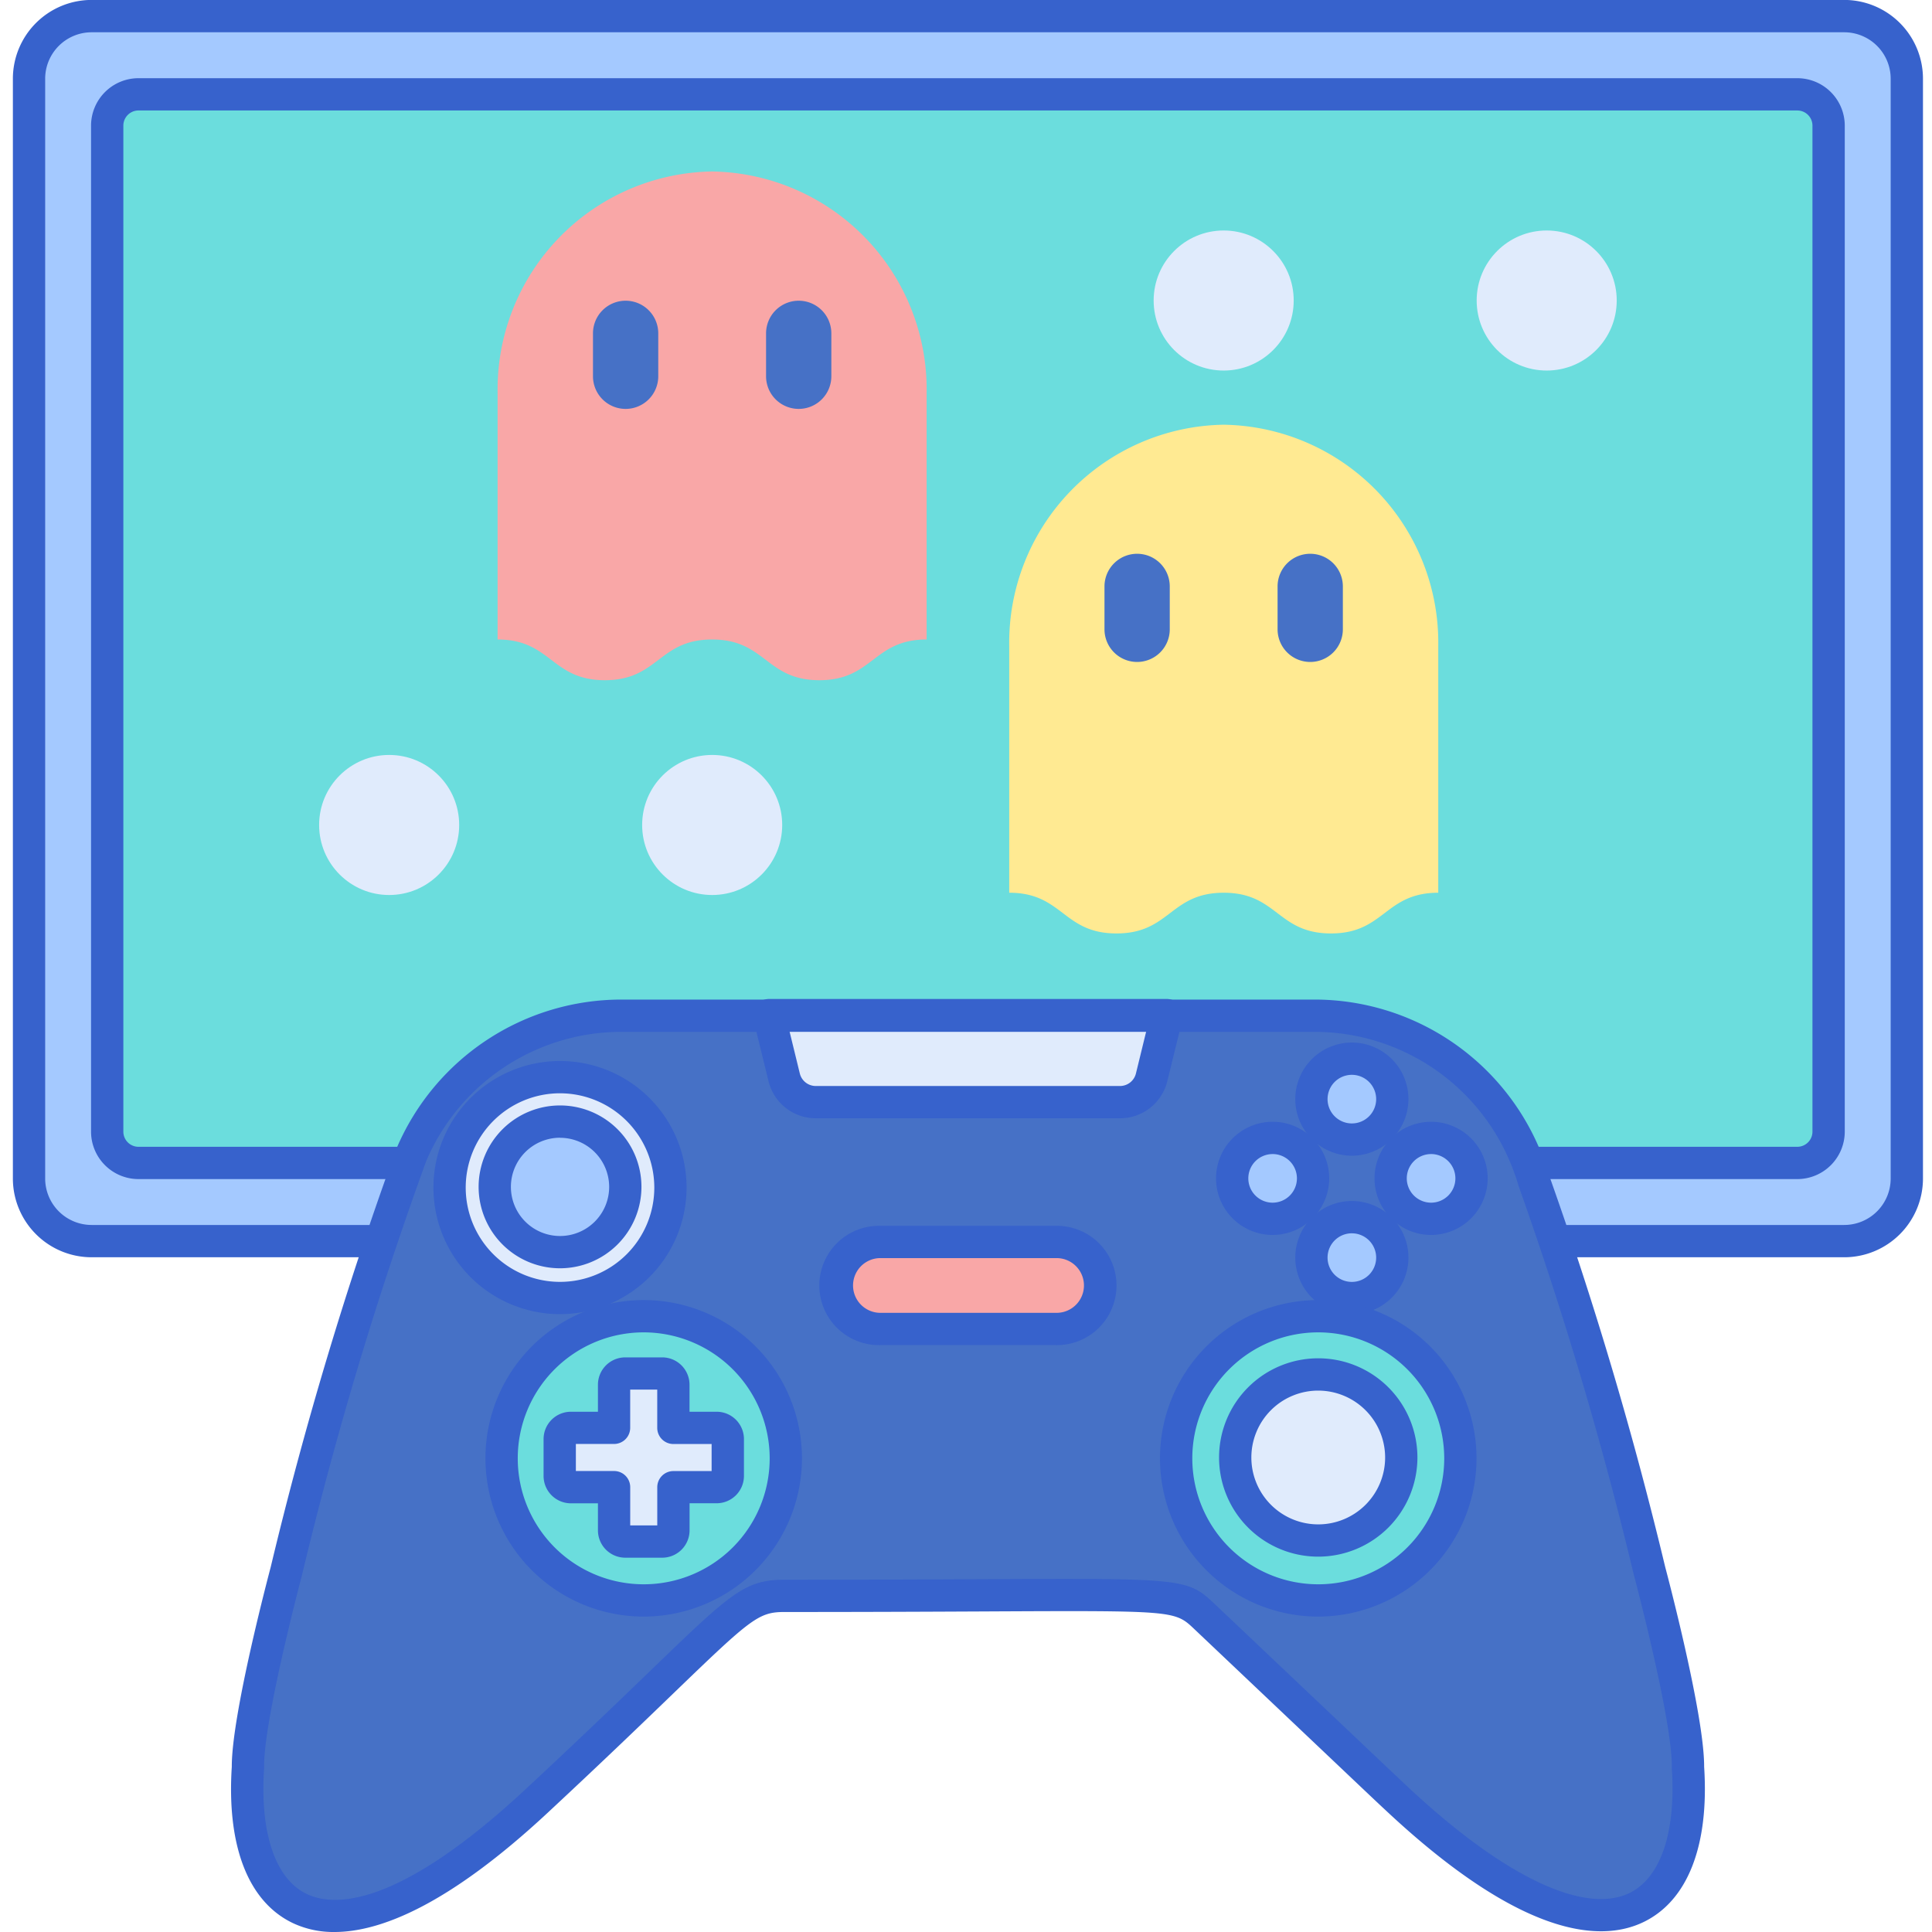 <svg xmlns="http://www.w3.org/2000/svg" width="150" height="150" viewBox="0 0 150 150">
  <g id="flash_game" data-name="flash game" transform="translate(-895 -237)">
    <rect id="Rectangle_1" data-name="Rectangle 1" width="150" height="150" transform="translate(895 237)" fill="none"/>
    <g id="reshot-icon-video-game-L24AM7EQN5" transform="translate(886.272 228.634)">
      <g id="Group_10" data-name="Group 10" transform="translate(10.98 9.619)">
        <path id="Path_275" data-name="Path 275" d="M152.661,105.474H16.587a4.858,4.858,0,0,1-4.86-4.856V15.223a4.858,4.858,0,0,1,4.86-4.857H152.661a4.858,4.858,0,0,1,4.859,4.857v85.395A4.857,4.857,0,0,1,152.661,105.474Z" transform="translate(-11.727 -10.366)" fill="#a4c9ff"/>
      </g>
      <g id="Group_11" data-name="Group 11" transform="translate(17.052 15.69)">
        <path id="Path_276" data-name="Path 276" d="M21.417,100.593V22.483a2.429,2.429,0,0,1,2.43-2.428H152.639a2.429,2.429,0,0,1,2.43,2.428v78.11a2.429,2.429,0,0,1-2.43,2.428H23.847A2.429,2.429,0,0,1,21.417,100.593Z" transform="translate(-21.417 -20.055)" fill="#6bdddd"/>
      </g>
      <g id="Group_12" data-name="Group 12" transform="translate(9.728 8.366)">
        <path id="Path_277" data-name="Path 277" d="M151.914,105.98H15.841A6.118,6.118,0,0,1,9.728,99.87v-85.4a6.118,6.118,0,0,1,6.113-6.109H151.914a6.118,6.118,0,0,1,6.113,6.109v85.4A6.119,6.119,0,0,1,151.914,105.98ZM15.841,10.872a3.609,3.609,0,0,0-3.606,3.6v85.4a3.609,3.609,0,0,0,3.606,3.6H151.914a3.609,3.609,0,0,0,3.606-3.6v-85.4a3.609,3.609,0,0,0-3.606-3.6Z" transform="translate(-9.728 -8.366)" fill="#3762cc"/>
      </g>
      <g id="Group_13" data-name="Group 13" transform="translate(15.798 14.437)">
        <path id="Path_278" data-name="Path 278" d="M151.891,103.529H23.1a3.687,3.687,0,0,1-3.684-3.682V21.738A3.687,3.687,0,0,1,23.1,18.056h128.79a3.687,3.687,0,0,1,3.684,3.682v78.11A3.687,3.687,0,0,1,151.891,103.529ZM23.1,20.562a1.177,1.177,0,0,0-1.176,1.175v78.11a1.177,1.177,0,0,0,1.176,1.175h128.79a1.177,1.177,0,0,0,1.176-1.175V21.738a1.177,1.177,0,0,0-1.176-1.175Z" transform="translate(-19.417 -18.056)" fill="#3762cc"/>
      </g>
      <g id="Group_14" data-name="Group 14" transform="translate(27.921 87.226)">
        <path id="Path_279" data-name="Path 279" d="M150.624,192.429h0c.039-3.9-2.98-15.222-2.98-15.222h0a298.319,298.319,0,0,0-8.98-30.305,18.061,18.061,0,0,0-.7-1.967l-.013-.035v.006a17.741,17.741,0,0,0-16.279-10.828H67.778A17.741,17.741,0,0,0,51.5,144.906V144.9a296.41,296.41,0,0,0-9.7,32.308h0s-3.02,11.325-2.98,15.222h0c-.766,11.608,6.285,17.638,22.449,2.581h0c15.388-14.333,15.63-15.888,19.183-15.888,30.991,0,30.33-.576,32.692,1.662,15.326,14.521,13.88,13.157,15.028,14.226h0C143.984,209.736,151.406,204.295,150.624,192.429Z" transform="translate(-38.766 -134.078)" fill="#4671c6"/>
      </g>
      <g id="Group_15" data-name="Group 15" transform="translate(47.672 110.556)">
        <circle id="Ellipse_2" data-name="Ellipse 2" cx="11.034" cy="11.034" r="11.034" fill="#6bdddd"/>
      </g>
      <g id="Group_16" data-name="Group 16" transform="translate(68.426 87.182)">
        <path id="Path_280" data-name="Path 280" d="M103.338,134.077l1.185,4.826a2.533,2.533,0,0,0,2.46,1.929H130.6a2.533,2.533,0,0,0,2.46-1.929l1.185-4.826Z" transform="translate(-103.338 -134.077)" fill="#e0ebfc"/>
      </g>
      <g id="Group_17" data-name="Group 17" transform="translate(52.184 115.002)">
        <path id="Path_281" data-name="Path 281" d="M89.62,182.665H86.268v-3.352a.869.869,0,0,0-.868-.868H82.532a.869.869,0,0,0-.868.868v3.352H78.311a.869.869,0,0,0-.868.868V186.4a.869.869,0,0,0,.868.868h3.352v3.352a.869.869,0,0,0,.868.868H85.4a.869.869,0,0,0,.868-.868V187.27H89.62a.869.869,0,0,0,.868-.868v-2.868A.868.868,0,0,0,89.62,182.665Z" transform="translate(-77.443 -178.445)" fill="#e0ebfc"/>
      </g>
      <g id="Group_18" data-name="Group 18" transform="translate(100.043 110.556)">
        <circle id="Ellipse_3" data-name="Ellipse 3" cx="11.034" cy="11.034" r="11.034" fill="#6bdddd"/>
      </g>
      <g id="Group_19" data-name="Group 19" transform="translate(104.63 115.078)">
        <circle id="Ellipse_4" data-name="Ellipse 4" cx="6.446" cy="6.446" r="6.446" fill="#e0ebfc"/>
      </g>
      <g id="Group_20" data-name="Group 20" transform="translate(110.547 90.562)">
        <circle id="Ellipse_5" data-name="Ellipse 5" cx="3.14" cy="3.14" r="3.14" fill="#a4c9ff"/>
      </g>
      <g id="Group_21" data-name="Group 21" transform="translate(110.547 102.866)">
        <circle id="Ellipse_6" data-name="Ellipse 6" cx="3.14" cy="3.14" r="3.14" fill="#a4c9ff"/>
      </g>
      <g id="Group_22" data-name="Group 22" transform="translate(116.698 96.714)">
        <circle id="Ellipse_7" data-name="Ellipse 7" cx="3.14" cy="3.14" r="3.14" fill="#a4c9ff"/>
      </g>
      <g id="Group_23" data-name="Group 23" transform="translate(104.394 96.714)">
        <circle id="Ellipse_8" data-name="Ellipse 8" cx="3.14" cy="3.14" r="3.14" fill="#a4c9ff"/>
      </g>
      <g id="Group_24" data-name="Group 24" transform="translate(73.661 104.792)">
        <path id="Path_282" data-name="Path 282" d="M128.749,168.92H115.071a3.378,3.378,0,0,1-3.378-3.378h0a3.378,3.378,0,0,1,3.378-3.378h13.678a3.378,3.378,0,0,1,3.378,3.378h0A3.378,3.378,0,0,1,128.749,168.92Z" transform="translate(-111.693 -162.165)" fill="#f9a7a7"/>
      </g>
      <g id="Group_25" data-name="Group 25" transform="translate(43.633 91.994)">
        <circle id="Ellipse_9" data-name="Ellipse 9" cx="8.574" cy="8.574" r="8.574" fill="#e0ebfc"/>
      </g>
      <g id="Group_26" data-name="Group 26" transform="translate(47.141 95.45)">
        <circle id="Ellipse_10" data-name="Ellipse 10" cx="5.068" cy="5.068" r="5.068" fill="#a4c9ff"/>
      </g>
      <g id="Group_27" data-name="Group 27" transform="translate(42.38 90.742)">
        <path id="Path_283" data-name="Path 283" d="M71.631,159.4a9.827,9.827,0,1,1,9.827-9.827A9.838,9.838,0,0,1,71.631,159.4Zm0-17.148a7.321,7.321,0,1,0,7.321,7.321A7.329,7.329,0,0,0,71.631,142.253Z" transform="translate(-61.804 -139.746)" fill="#3762cc"/>
      </g>
      <g id="Group_28" data-name="Group 28" transform="translate(45.887 94.197)">
        <path id="Path_284" data-name="Path 284" d="M73.721,157.9a6.321,6.321,0,1,1,6.322-6.322A6.328,6.328,0,0,1,73.721,157.9Zm0-10.136a3.815,3.815,0,1,0,3.816,3.815A3.819,3.819,0,0,0,73.721,147.769Z" transform="translate(-67.4 -145.262)" fill="#3762cc"/>
      </g>
      <g id="Group_29" data-name="Group 29" transform="translate(72.408 103.539)">
        <path id="Path_285" data-name="Path 285" d="M128,169.426H114.324a4.631,4.631,0,1,1,0-9.261H128a4.631,4.631,0,1,1,0,9.261Zm-13.678-6.755a2.125,2.125,0,0,0,0,4.249H128a2.125,2.125,0,1,0,0-4.249Z" transform="translate(-109.693 -160.165)" fill="#3762cc"/>
      </g>
      <g id="Group_30" data-name="Group 30" transform="translate(26.666 85.973)">
        <path id="Path_286" data-name="Path 286" d="M44.787,204.47a7.389,7.389,0,0,1-3.209-.684c-3.468-1.645-5.157-5.956-4.758-12.142-.016-4.061,2.9-15.041,3.022-15.508h0a297.466,297.466,0,0,1,9.731-32.416,1.235,1.235,0,0,1,.059-.135,18.973,18.973,0,0,1,17.4-11.509h53.888a18.974,18.974,0,0,1,17.4,11.509,1.2,1.2,0,0,1,.065.154,19.053,19.053,0,0,1,.726,2.027,299.381,299.381,0,0,1,9,30.369c.124.467,3.039,11.447,3.022,15.509.4,6.148-1.292,10.435-4.753,12.076-3.214,1.523-9.259,1.28-19.805-8.543l-.2-.187c-.61-.566-.61-.566-6.268-5.929l-8.566-8.117c-1.513-1.434-1.518-1.435-16.464-1.361-3.992.019-9.014.043-15.365.043-2,0-2.609.533-8.582,6.293-2.3,2.22-5.453,5.26-9.747,9.258C53.631,202.4,48.325,204.47,44.787,204.47Zm-2.533-27.643c-.208.786-2.962,11.28-2.926,14.841,0,.032,0,.064,0,.1-.333,5.041.88,8.6,3.328,9.758,2.038.967,6.96,1.189,17.014-8.177,4.278-3.983,7.421-7.015,9.716-9.228,6.146-5.928,7.253-7,10.323-7,6.346,0,11.364-.024,15.352-.043,15.957-.075,15.958-.076,18.19,2.038l8.579,8.129c5.642,5.347,5.642,5.347,6.251,5.913l.2.189c7.316,6.815,13.519,9.773,17.02,8.112,2.442-1.158,3.653-4.691,3.323-9.694,0-.032,0-.064,0-.1.036-3.562-2.719-14.057-2.926-14.841-.009-.029-.017-.06-.024-.09a296.51,296.51,0,0,0-8.939-30.166c-.007-.021-.013-.041-.019-.063a16.844,16.844,0,0,0-.656-1.83s0,0,0,0a.179.179,0,0,1-.011-.025,16.472,16.472,0,0,0-15.126-10.067H67.03A16.473,16.473,0,0,0,51.9,144.651l0,.007a294.386,294.386,0,0,0-9.624,32.08C42.271,176.768,42.263,176.8,42.254,176.828Z" transform="translate(-36.762 -132.077)" fill="#3762cc"/>
      </g>
      <g id="Group_31" data-name="Group 31" transform="translate(67.173 85.928)">
        <path id="Path_287" data-name="Path 287" d="M129.856,141.337H106.235a3.777,3.777,0,0,1-3.676-2.884l-1.185-4.826a1.253,1.253,0,0,1,1.217-1.552h30.9a1.253,1.253,0,0,1,1.217,1.552l-1.185,4.826a3.778,3.778,0,0,1-3.66,2.884Zm-25.667-6.755.8,3.274a1.277,1.277,0,0,0,1.242.975h23.613a1.276,1.276,0,0,0,1.242-.975l.8-3.274Z" transform="translate(-101.337 -132.076)" fill="#3762cc"/>
      </g>
      <g id="Group_32" data-name="Group 32" transform="translate(109.293 89.308)">
        <path id="Path_288" data-name="Path 288" d="M172.926,146.254a4.393,4.393,0,1,1,4.393-4.393A4.4,4.4,0,0,1,172.926,146.254Zm0-6.28a1.887,1.887,0,1,0,1.887,1.887A1.889,1.889,0,0,0,172.926,139.974Z" transform="translate(-168.533 -137.467)" fill="#3762cc"/>
      </g>
      <g id="Group_33" data-name="Group 33" transform="translate(109.293 101.612)">
        <path id="Path_289" data-name="Path 289" d="M172.926,165.879a4.393,4.393,0,1,1,4.393-4.393A4.4,4.4,0,0,1,172.926,165.879Zm0-6.28a1.887,1.887,0,1,0,1.887,1.887A1.889,1.889,0,0,0,172.926,159.6Z" transform="translate(-168.533 -157.092)" fill="#3762cc"/>
      </g>
      <g id="Group_34" data-name="Group 34" transform="translate(115.445 95.46)">
        <path id="Path_290" data-name="Path 290" d="M182.738,156.067a4.393,4.393,0,1,1,4.393-4.393A4.4,4.4,0,0,1,182.738,156.067Zm0-6.28a1.887,1.887,0,1,0,1.886,1.887A1.889,1.889,0,0,0,182.738,149.786Z" transform="translate(-178.345 -147.28)" fill="#3762cc"/>
      </g>
      <g id="Group_35" data-name="Group 35" transform="translate(103.141 95.46)">
        <path id="Path_291" data-name="Path 291" d="M163.113,156.067a4.393,4.393,0,1,1,4.393-4.393A4.4,4.4,0,0,1,163.113,156.067Zm0-6.28A1.887,1.887,0,1,0,165,151.673,1.889,1.889,0,0,0,163.113,149.786Z" transform="translate(-158.72 -147.28)" fill="#3762cc"/>
      </g>
      <g id="Group_36" data-name="Group 36" transform="translate(98.791 109.304)">
        <path id="Path_292" data-name="Path 292" d="M164.056,193.92a12.287,12.287,0,1,1,12.287-12.287A12.3,12.3,0,0,1,164.056,193.92Zm0-22.067a9.78,9.78,0,1,0,9.781,9.78A9.792,9.792,0,0,0,164.056,171.853Z" transform="translate(-151.77 -169.347)" fill="#3762cc"/>
      </g>
      <g id="Group_37" data-name="Group 37" transform="translate(103.378 113.826)">
        <path id="Path_293" data-name="Path 293" d="M166.791,191.965a7.7,7.7,0,1,1,7.7-7.7A7.708,7.708,0,0,1,166.791,191.965Zm0-12.892a5.193,5.193,0,1,0,5.193,5.193A5.2,5.2,0,0,0,166.791,179.073Z" transform="translate(-159.093 -176.567)" fill="#3762cc"/>
      </g>
      <g id="Group_38" data-name="Group 38" transform="translate(46.419 109.304)">
        <path id="Path_294" data-name="Path 294" d="M80.53,193.92a12.287,12.287,0,1,1,12.287-12.287A12.3,12.3,0,0,1,80.53,193.92Zm0-22.067a9.78,9.78,0,1,0,9.781,9.78A9.792,9.792,0,0,0,80.53,171.853Z" transform="translate(-68.244 -169.347)" fill="#3762cc"/>
      </g>
      <g id="Group_39" data-name="Group 39" transform="translate(50.931 113.748)">
        <path id="Path_295" data-name="Path 295" d="M84.653,192H81.785a2.124,2.124,0,0,1-2.121-2.122v-2.1h-2.1a2.124,2.124,0,0,1-2.121-2.121v-2.868a2.124,2.124,0,0,1,2.121-2.121h2.1v-2.1a2.124,2.124,0,0,1,2.121-2.121h2.868a2.124,2.124,0,0,1,2.121,2.121v2.1h2.1A2.124,2.124,0,0,1,91,182.785v2.868a2.124,2.124,0,0,1-2.122,2.121h-2.1v2.1A2.125,2.125,0,0,1,84.653,192Zm-2.483-2.506h2.1v-2.967a1.254,1.254,0,0,1,1.253-1.253h2.967v-2.1H85.521a1.254,1.254,0,0,1-1.253-1.253V178.95h-2.1v2.967a1.254,1.254,0,0,1-1.253,1.253H77.95v2.1h2.967a1.254,1.254,0,0,1,1.253,1.253Zm6.7-6.319h0Z" transform="translate(-75.443 -176.443)" fill="#3762cc"/>
      </g>
      <g id="Group_40" data-name="Group 40" transform="translate(47.363 21.679)">
        <path id="Path_296" data-name="Path 296" d="M103.056,65.952c-4.164,0-4.164,3.16-8.328,3.16s-4.164-3.16-8.328-3.16-4.163,3.16-8.327,3.16-4.163-3.16-8.327-3.16V46.8A16.924,16.924,0,0,1,86.4,29.614h0A16.924,16.924,0,0,1,103.056,46.8Z" transform="translate(-69.747 -29.614)" fill="#f9a7a7"/>
      </g>
      <g id="Group_41" data-name="Group 41" transform="translate(54.768 31.714)">
        <path id="Path_297" data-name="Path 297" d="M84.1,54.005h0a2.534,2.534,0,0,1-2.534-2.534V48.14A2.534,2.534,0,0,1,84.1,45.606h0a2.534,2.534,0,0,1,2.534,2.534v3.331A2.534,2.534,0,0,1,84.1,54.005Z" transform="translate(-81.567 -45.606)" fill="#4671c6"/>
      </g>
      <g id="Group_42" data-name="Group 42" transform="translate(68.206 31.714)">
        <path id="Path_298" data-name="Path 298" d="M105.535,54.005h0A2.534,2.534,0,0,1,103,51.471V48.14a2.534,2.534,0,0,1,2.534-2.534h0a2.534,2.534,0,0,1,2.534,2.534v3.331A2.534,2.534,0,0,1,105.535,54.005Z" transform="translate(-103.001 -45.606)" fill="#4671c6"/>
      </g>
      <g id="Group_43" data-name="Group 43" transform="translate(87.083 41.341)">
        <path id="Path_299" data-name="Path 299" d="M166.4,97.288c-4.164,0-4.164,3.16-8.328,3.16s-4.164-3.16-8.328-3.16-4.163,3.16-8.327,3.16-4.163-3.16-8.327-3.16V78.132a16.924,16.924,0,0,1,16.655-17.181h0A16.924,16.924,0,0,1,166.4,78.132Z" transform="translate(-133.089 -60.951)" fill="#ffea92"/>
      </g>
      <g id="Group_44" data-name="Group 44" transform="translate(94.48 51.361)">
        <path id="Path_300" data-name="Path 300" d="M147.443,85.342h0a2.534,2.534,0,0,1-2.534-2.534V79.477a2.534,2.534,0,0,1,2.534-2.534h0a2.534,2.534,0,0,1,2.534,2.534v3.331A2.534,2.534,0,0,1,147.443,85.342Z" transform="translate(-144.909 -76.943)" fill="#4671c6"/>
      </g>
      <g id="Group_45" data-name="Group 45" transform="translate(107.919 51.361)">
        <path id="Path_301" data-name="Path 301" d="M168.877,85.342h0a2.534,2.534,0,0,1-2.534-2.534V79.477a2.534,2.534,0,0,1,2.534-2.534h0a2.534,2.534,0,0,1,2.534,2.534v3.331A2.534,2.534,0,0,1,168.877,85.342Z" transform="translate(-166.343 -76.943)" fill="#4671c6"/>
      </g>
      <g id="Group_46" data-name="Group 46" transform="translate(98.297 26.261)">
        <circle id="Ellipse_11" data-name="Ellipse 11" cx="5.437" cy="5.437" r="5.437" fill="#e0ebfc"/>
      </g>
      <g id="Group_47" data-name="Group 47" transform="translate(58.584 66.98)">
        <circle id="Ellipse_12" data-name="Ellipse 12" cx="5.437" cy="5.437" r="5.437" fill="#e0ebfc"/>
      </g>
      <g id="Group_48" data-name="Group 48" transform="translate(33.505 66.98)">
        <circle id="Ellipse_13" data-name="Ellipse 13" cx="5.437" cy="5.437" r="5.437" fill="#e0ebfc"/>
      </g>
      <g id="Group_49" data-name="Group 49" transform="translate(123.376 26.261)">
        <circle id="Ellipse_14" data-name="Ellipse 14" cx="5.437" cy="5.437" r="5.437" fill="#e0ebfc"/>
      </g>
    </g>
  </g>
</svg>
